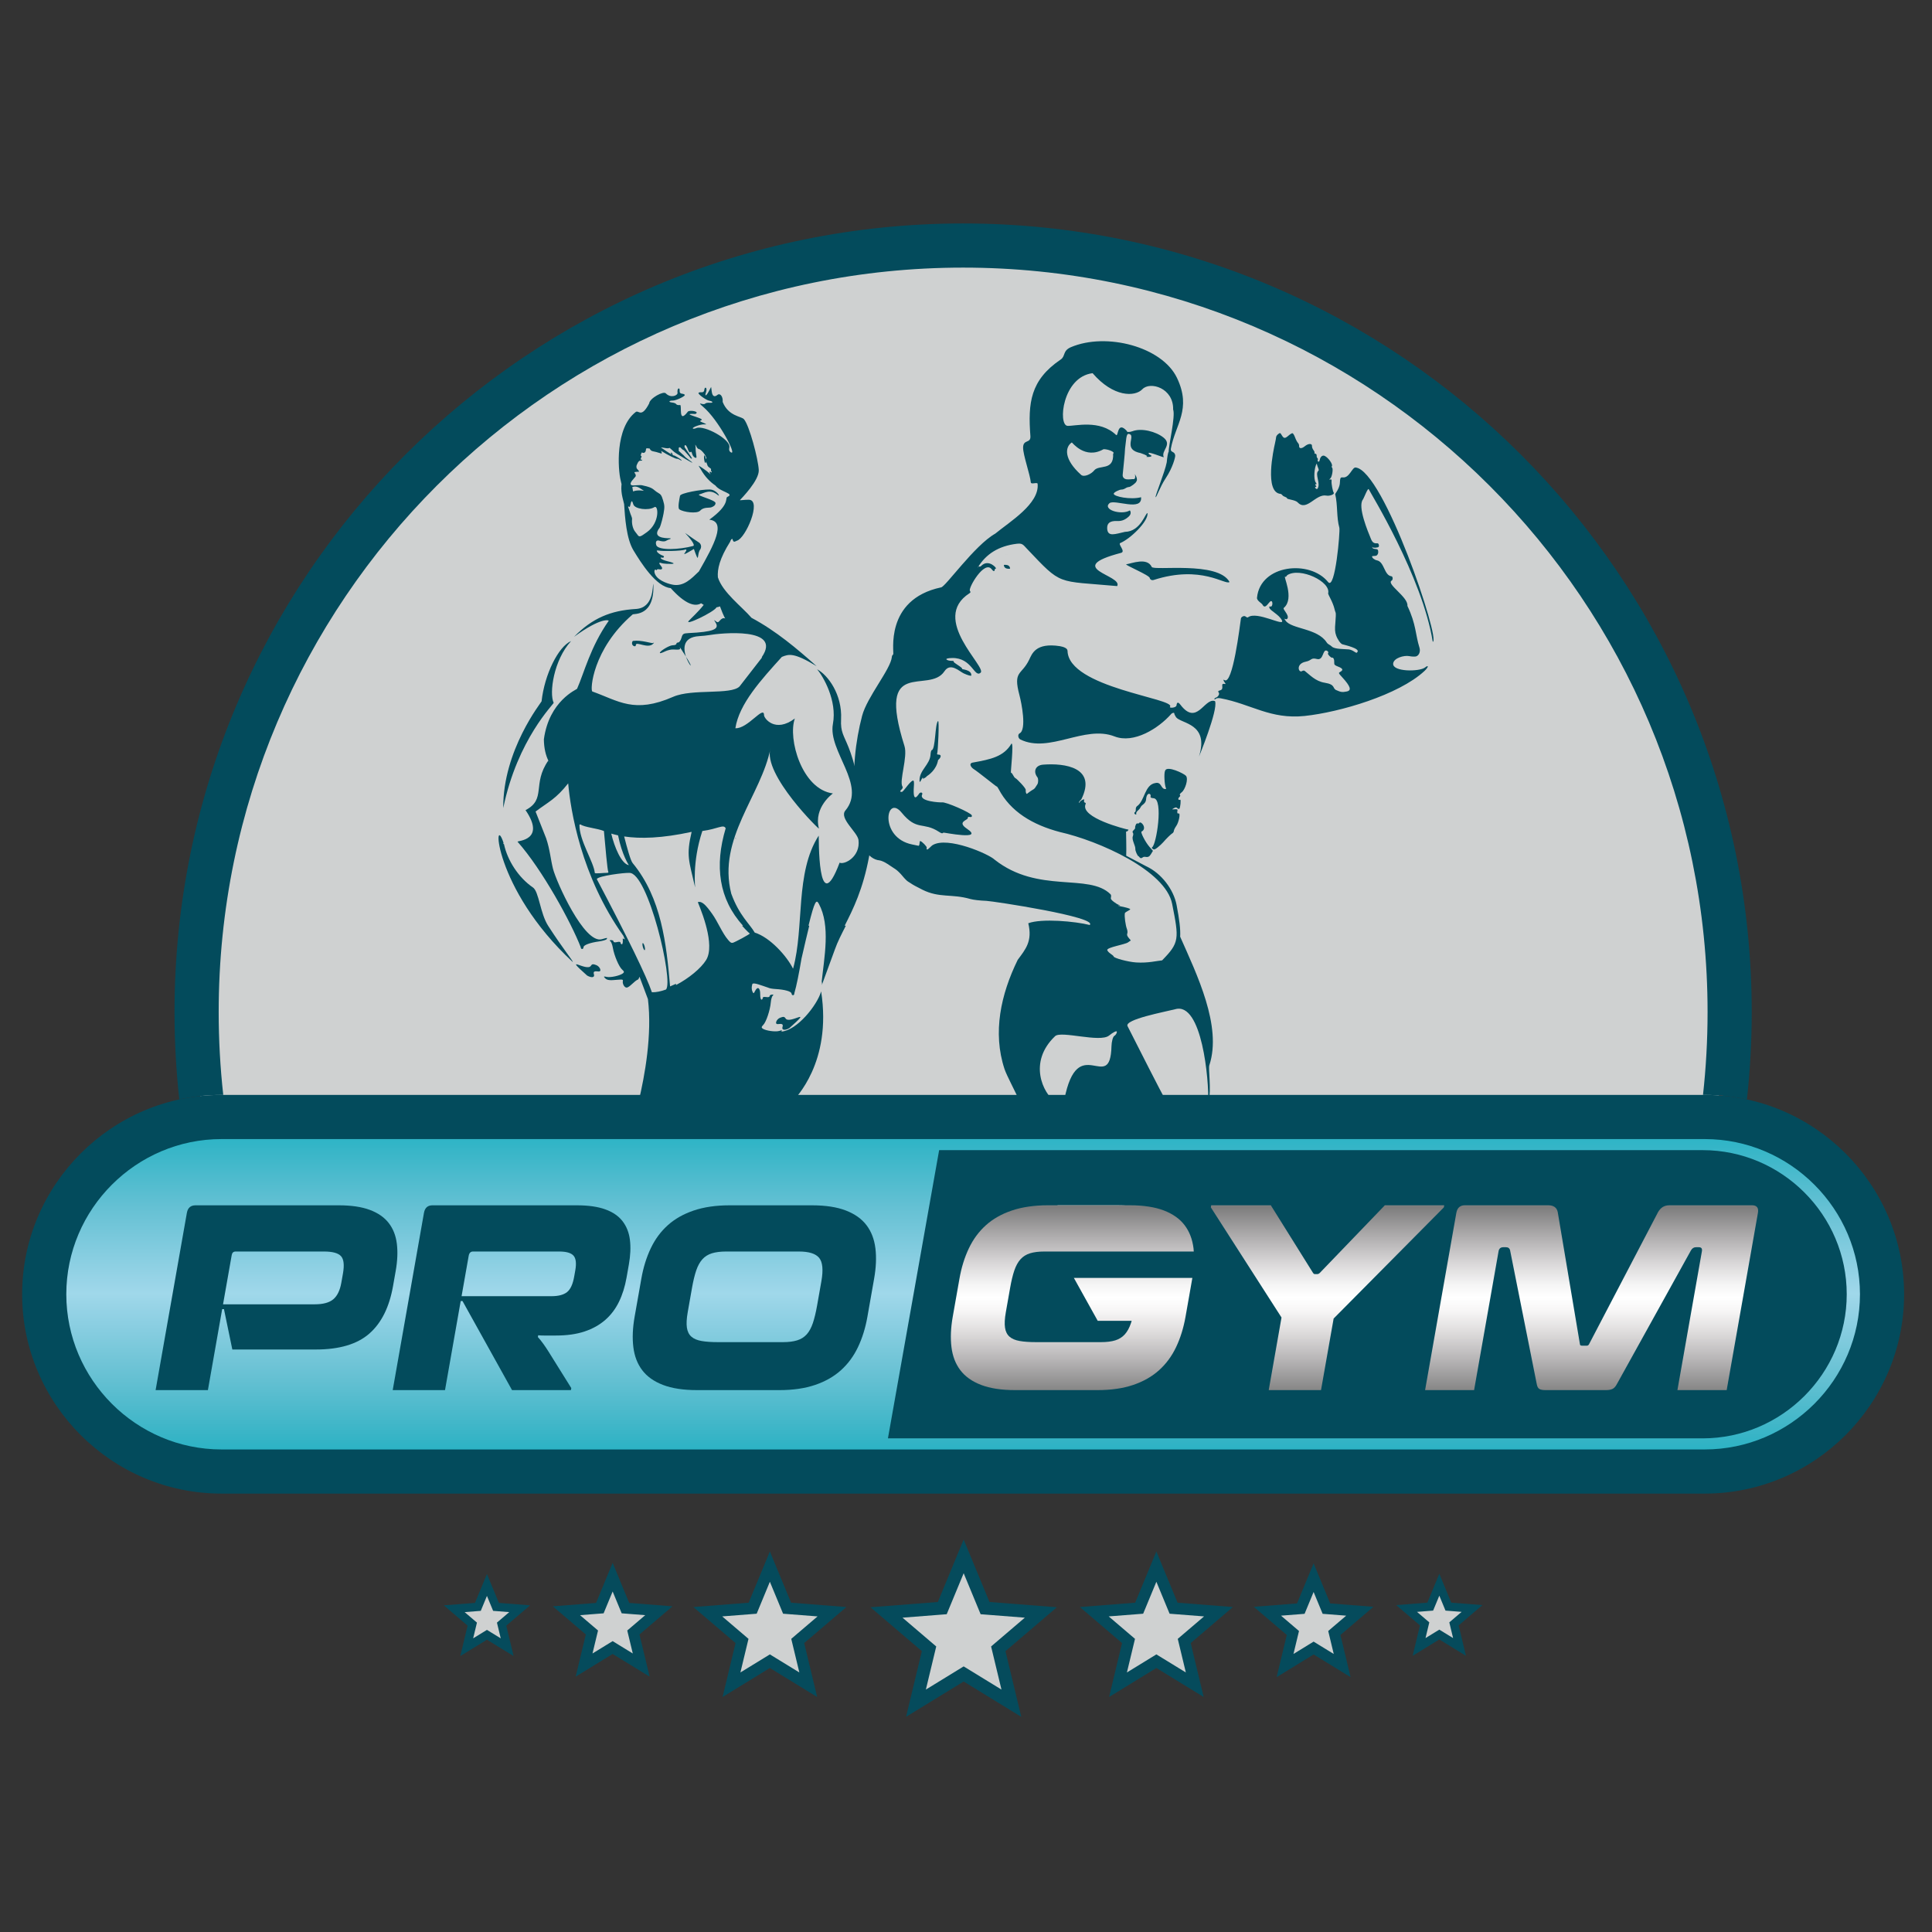 <svg width="142" height="142" viewBox="0 0 142 142" fill="none" xmlns="http://www.w3.org/2000/svg">
<rect x="0" y="0" width="142" height="142" fill="#333333" stroke="none"/>
<path fill-rule="evenodd" clip-rule="evenodd" d="M68.284 121.185L65.155 118.515L69.256 118.194L70.828 114.393L72.401 118.194L76.502 118.515L73.373 121.185L74.335 125.184L70.828 123.034L67.322 125.184L68.284 121.185Z" fill="#CFD1D1"/>
<path d="M70.829 115.631L71.853 118.107L72.075 118.643L72.654 118.688L75.324 118.897L73.286 120.636L72.845 121.013L72.981 121.578L73.607 124.182L71.323 122.782L70.828 122.478L70.333 122.782L68.05 124.182L68.676 121.578L68.812 121.013L68.37 120.636L66.333 118.897L69.004 118.688L69.582 118.643L69.804 118.106L70.829 115.631ZM70.828 113.155L68.93 117.745L63.978 118.132L67.756 121.356L66.594 126.186L70.828 123.589L75.062 126.186L73.901 121.357L77.679 118.132L72.727 117.745L70.828 113.155Z" fill="#054B5C"/>
<path fill-rule="evenodd" clip-rule="evenodd" d="M84.992 122.095L82.172 123.825L82.945 120.608L80.428 118.46L83.727 118.202L84.992 115.144L86.257 118.202L89.556 118.46L87.039 120.608L87.813 123.825L84.992 122.095Z" fill="#CFD1D1"/>
<path d="M84.992 116.258L85.764 118.123L85.964 118.606L86.485 118.647L88.497 118.804L86.962 120.114L86.564 120.454L86.686 120.962L87.158 122.924L85.438 121.869L84.992 121.596L84.547 121.869L82.827 122.924L83.299 120.962L83.421 120.454L83.023 120.114L81.488 118.804L83.5 118.647L84.021 118.606L84.221 118.123L84.992 116.258ZM84.992 114.03L83.434 117.797L79.369 118.116L82.47 120.763L81.517 124.727L84.992 122.595L88.468 124.727L87.515 120.763L90.616 118.116L86.551 117.797L84.992 114.03Z" fill="#054B5C"/>
<path fill-rule="evenodd" clip-rule="evenodd" d="M95.026 120.023L93.153 118.424L95.608 118.232L96.549 115.957L97.49 118.232L99.945 118.424L98.072 120.023L98.648 122.417L96.549 121.129L94.45 122.417L95.026 120.023Z" fill="#CFD1D1"/>
<path d="M96.549 117.009L97.024 118.158L97.213 118.614L97.705 118.652L98.944 118.75L97.998 119.556L97.623 119.877L97.738 120.357L98.029 121.565L96.969 120.915L96.549 120.657L96.128 120.915L95.069 121.565L95.359 120.357L95.475 119.877L95.099 119.556L94.154 118.75L95.393 118.653L95.885 118.614L96.074 118.158L96.549 117.009ZM96.549 114.905L95.33 117.85L92.152 118.099L94.577 120.168L93.832 123.268L96.549 121.601L99.266 123.268L98.521 120.169L100.946 118.099L97.768 117.85L96.549 114.905Z" fill="#054B5C"/>
<path fill-rule="evenodd" clip-rule="evenodd" d="M105.787 120.137L104.301 121.049L104.709 119.354L103.383 118.222L105.121 118.086L105.788 116.475L106.454 118.086L108.192 118.222L106.866 119.354L107.274 121.049L105.787 120.137Z" fill="#CFD1D1"/>
<path d="M105.788 117.28L106.098 118.029L106.242 118.378L106.618 118.407L107.427 118.471L106.81 118.997L106.523 119.242L106.611 119.609L106.801 120.397L106.109 119.973L105.787 119.776L105.466 119.973L104.774 120.397L104.964 119.609L105.052 119.242L104.765 118.997L104.148 118.471L104.957 118.407L105.333 118.378L105.478 118.029L105.788 117.28ZM105.788 115.67L104.909 117.794L102.618 117.973L104.366 119.465L103.828 121.7L105.787 120.498L107.747 121.7L107.209 119.465L108.957 117.973L106.666 117.794L105.788 115.67Z" fill="#054B5C"/>
<path fill-rule="evenodd" clip-rule="evenodd" d="M54.538 120.608L52.021 118.46L55.32 118.202L56.585 115.144L57.85 118.202L61.149 118.46L58.632 120.608L59.406 123.825L56.585 122.095L53.764 123.825L54.538 120.608Z" fill="#CFD1D1"/>
<path d="M56.585 116.258L57.357 118.123L57.556 118.606L58.077 118.647L60.09 118.804L58.554 120.114L58.157 120.454L58.279 120.962L58.751 122.924L57.031 121.869L56.585 121.596L56.14 121.869L54.419 122.924L54.891 120.962L55.014 120.454L54.616 120.114L53.081 118.804L55.093 118.647L55.614 118.606L55.814 118.123L56.585 116.258ZM56.585 114.03L55.026 117.797L50.961 118.116L54.063 120.763L53.109 124.727L56.585 122.595L60.061 124.727L59.107 120.763L62.209 118.116L58.144 117.797L56.585 114.03Z" fill="#054B5C"/>
<path fill-rule="evenodd" clip-rule="evenodd" d="M45.029 121.093L42.93 122.38L43.506 119.986L41.633 118.388L44.087 118.196L45.029 115.92L45.97 118.196L48.425 118.388L46.552 119.986L47.127 122.38L45.029 121.093Z" fill="#CFD1D1"/>
<path d="M45.029 116.973L45.504 118.121L45.693 118.577L46.184 118.616L47.424 118.713L46.478 119.52L46.103 119.84L46.218 120.32L46.509 121.529L45.449 120.879L45.029 120.621L44.608 120.879L43.548 121.529L43.839 120.32L43.955 119.84L43.579 119.52L42.633 118.713L43.873 118.616L44.365 118.578L44.553 118.122L45.029 116.973ZM45.029 114.868L43.81 117.814L40.632 118.063L43.057 120.132L42.311 123.231L45.029 121.565L47.746 123.231L47.001 120.132L49.425 118.063L46.247 117.814L45.029 114.868Z" fill="#054B5C"/>
<path fill-rule="evenodd" clip-rule="evenodd" d="M34.712 119.372L33.385 118.24L35.123 118.104L35.79 116.493L36.456 118.104L38.194 118.24L36.868 119.372L37.276 121.067L35.79 120.155L34.304 121.067L34.712 119.372Z" fill="#CFD1D1"/>
<path d="M35.79 117.298L36.1 118.047L36.244 118.396L36.621 118.425L37.429 118.489L36.812 119.015L36.525 119.26L36.613 119.627L36.803 120.416L36.112 119.992L35.79 119.794L35.468 119.992L34.777 120.416L34.967 119.627L35.055 119.26L34.768 119.015L34.151 118.489L34.959 118.425L35.336 118.396L35.48 118.047L35.79 117.298ZM35.79 115.688L34.911 117.812L32.62 117.991L34.368 119.483L33.831 121.718L35.79 120.516L37.749 121.718L37.212 119.483L38.96 117.991L36.669 117.812L35.79 115.688Z" fill="#054B5C"/>
<path fill-rule="evenodd" clip-rule="evenodd" d="M70.789 18.047C101.899 18.047 127.127 43.275 127.127 74.385C127.127 76.469 127.014 78.525 126.793 80.55C126.302 80.5 125.802 80.474 125.298 80.474H16.279C15.775 80.474 15.276 80.5 14.784 80.55C14.564 78.525 14.45 76.469 14.45 74.385C14.45 43.275 39.679 18.047 70.789 18.047Z" fill="#E6411A"/>
<path fill-rule="evenodd" clip-rule="evenodd" d="M70.529 18.047C101.495 18.047 126.607 43.521 126.607 74.933C126.607 77.305 126.464 79.642 126.186 81.938C124.424 81.069 122.448 80.58 120.365 80.58H20.692C18.61 80.58 16.634 81.068 14.872 81.937C14.594 79.642 14.45 77.305 14.45 74.933C14.45 43.521 39.562 18.047 70.529 18.047Z" fill="#CFD1D1"/>
<path d="M70.789 16.424C86.792 16.424 101.282 22.913 111.772 33.402C122.261 43.892 128.75 58.383 128.75 74.385C128.75 76.555 128.631 78.698 128.398 80.806C127.398 80.589 126.361 80.474 125.298 80.474H125.169C125.391 78.475 125.505 76.443 125.505 74.385C125.505 59.279 119.379 45.599 109.477 35.697C99.575 25.795 85.896 19.669 70.789 19.669C55.682 19.669 42.003 25.795 32.101 35.697C22.199 45.599 16.073 59.279 16.073 74.385C16.073 76.443 16.187 78.475 16.409 80.474H16.279C15.216 80.474 14.18 80.589 13.179 80.806C12.947 78.698 12.827 76.555 12.827 74.385C12.827 58.383 19.316 43.892 29.806 33.402C40.295 22.913 54.786 16.424 70.789 16.424Z" fill="#034B5C"/>
<path fill-rule="evenodd" clip-rule="evenodd" d="M16.279 82.097H125.298C132.464 82.097 138.328 87.96 138.328 95.126C138.328 102.293 132.464 108.156 125.298 108.156H16.279C9.114 108.156 3.25 102.293 3.25 95.126C3.25 87.96 9.113 82.097 16.279 82.097Z" fill="url(#paint0_linear_81_28)"/>
<path d="M16.279 80.474H125.298C129.329 80.474 132.993 82.122 135.648 84.777C138.302 87.431 139.95 91.095 139.95 95.126C139.95 99.157 138.302 102.821 135.648 105.476C132.993 108.13 129.329 109.778 125.298 109.778H16.279C12.249 109.778 8.585 108.13 5.93 105.476C3.275 102.821 1.627 99.157 1.627 95.126C1.627 91.095 3.275 87.431 5.93 84.777C8.585 82.122 12.248 80.474 16.279 80.474ZM125.298 83.72H16.279C13.144 83.72 10.293 85.004 8.225 87.072C6.156 89.14 4.873 91.991 4.873 95.126C4.873 98.261 6.157 101.113 8.225 103.181C10.293 105.249 13.145 106.533 16.279 106.533H125.298C128.433 106.533 131.284 105.249 133.353 103.181C135.421 101.113 136.705 98.261 136.705 95.126C136.705 91.991 135.421 89.139 133.353 87.072C131.285 85.004 128.433 83.72 125.298 83.72Z" fill="#034B5C"/>
<path fill-rule="evenodd" clip-rule="evenodd" d="M125.141 84.534C130.967 84.534 135.733 89.301 135.733 95.126C135.733 100.952 130.965 105.718 125.141 105.718H65.262L69.026 84.534" fill="#034B5C"/>
<path fill-rule="evenodd" clip-rule="evenodd" d="M71.861 41.717C72.473 40.709 73.398 40.133 74.722 39.967C75.151 39.914 75.191 40.03 75.486 40.34C78.084 43.077 77.603 42.668 82.111 43.077C82.556 42.269 78.07 41.773 82.395 40.635C82.764 40.538 82.143 39.994 82.339 39.913C83.068 39.611 84.403 38.332 84.342 37.716C84.202 37.641 83.857 39.069 82.683 39.091C81.976 39.245 81.417 39.49 81.377 38.859C81.351 38.448 81.585 38.27 82.12 38.294C82.473 38.311 82.719 38.185 82.96 37.967C83.218 37.734 83.049 37.511 83.043 37.515C82.417 37.888 80.998 37.457 81.551 36.978C81.958 36.69 83.968 37.62 83.868 36.545C83.107 36.747 81.846 36.498 81.857 36.285C81.861 36.187 82.272 35.976 82.447 35.981C82.514 35.983 82.636 35.941 82.718 35.888C82.798 35.835 82.915 35.794 82.975 35.796C83.089 35.801 83.514 35.483 83.518 35.39C83.677 35.217 83.382 34.792 83.411 34.858C83.449 34.944 83.469 35.234 83.316 35.217C83.196 35.203 83.025 35.252 82.815 35.23C82.606 35.206 82.492 35.062 82.518 34.873C82.57 34.307 82.676 33.405 82.69 32.974C82.806 32.164 82.748 31.706 83.114 31.959C83.32 32.26 82.612 33.062 83.839 33.303C84.009 33.355 84.215 33.444 84.294 33.502C84.373 33.561 84.139 33.574 84.312 33.582C84.624 33.596 84.735 33.514 84.524 33.426C84.464 33.401 84.417 33.344 84.419 33.3C84.424 33.176 85.571 33.662 85.535 33.6C85.314 33.128 86.183 32.695 85.52 32.163C84.962 31.716 83.896 31.441 83.232 31.695C83.024 31.774 82.79 31.765 82.825 31.679C82.102 30.889 82.204 32.139 82.031 31.97C80.837 30.807 78.984 31.332 78.46 31.299C77.751 31.254 78.077 27.709 80.304 27.428C81.829 29.203 83.418 29.181 83.964 28.606C84.53 28.01 86.257 28.514 86.225 30.098C86.407 30.604 85.883 32.776 85.898 33.199C85.85 33.25 85.786 33.601 85.754 33.979C85.62 34.695 84.88 36.463 84.938 36.541C84.984 36.604 85.252 35.789 85.682 35.143C86.207 34.354 86.388 33.587 86.377 33.488C86.35 33.133 85.999 33.292 86.059 32.965C86.385 31.196 87.603 30.082 86.509 27.778C85.411 25.476 81.308 24.415 78.716 25.515C78.089 25.78 78.326 26.177 77.962 26.423C75.719 27.942 75.55 29.622 75.733 32.05C75.775 32.616 75.204 32.264 75.197 32.893C75.191 33.439 75.71 34.874 75.764 35.456C75.781 35.633 76.25 35.412 76.264 35.56C76.411 37.032 74.194 38.359 73.153 39.219C71.631 40.072 69.466 43.171 69.164 43.172C64.965 44.069 65.739 48.021 65.65 48.096C65.566 48.178 65.556 48.221 65.551 48.283C65.468 49.187 63.731 51.22 63.365 52.61C62.884 54.438 62.594 56.784 62.917 58.685C63.047 59.456 62.648 60.349 62.906 61.094C63.067 61.56 63.239 61.987 63.514 62.41C63.845 62.918 64.229 63.2 64.642 63.237C64.768 63.248 65.031 63.367 65.237 63.503C65.439 63.639 65.706 63.815 65.829 63.895C65.953 63.976 66.176 64.193 66.327 64.379C66.478 64.565 66.66 64.749 66.731 64.789C66.802 64.828 66.903 64.893 66.955 64.931C67.064 65.013 67.373 65.182 67.795 65.392C69.048 66.019 69.951 65.679 71.32 66.076C71.535 66.138 72.013 66.194 72.51 66.213C72.967 66.231 80.738 67.404 80.091 67.986C79.042 67.718 76.552 67.488 75.578 67.858C75.899 69.184 75.373 69.771 74.8 70.549C73.557 73.088 72.947 75.89 73.829 78.568C73.992 79.063 74.629 80.221 74.952 80.979H77.55C76.683 80.373 75.531 78.079 77.549 76.156C77.988 75.739 80.85 76.649 81.512 76.114C81.833 75.856 82.092 75.731 82.09 75.837C82.087 75.942 82.001 76.078 81.898 76.139C81.794 76.2 81.701 76.57 81.693 76.896C81.601 80.527 79.211 75.7 78.221 80.85C78.212 80.9 78.197 80.942 78.179 80.979H85.738C85.239 80.107 83.754 77.147 82.874 75.421C82.623 74.926 85.627 74.37 86.371 74.178C88.35 73.597 88.865 79.436 88.801 80.979H88.836C89.044 80.04 88.795 78.569 88.886 78.291C89.832 75.416 87.96 71.61 86.741 68.846C86.772 68.305 86.684 67.591 86.478 66.514C86.262 65.387 85.373 64.191 84.247 63.671L82.774 62.895C82.801 62.493 82.758 61.063 82.766 61.097C82.776 61.139 82.826 61.127 82.883 61.07C82.969 60.983 82.963 60.968 82.841 60.957C82.793 60.953 79.36 60.113 79.788 59.103C79.854 58.941 79.648 59.056 79.675 58.862C79.695 58.724 79.688 58.72 79.528 58.806C79.435 58.855 79.357 58.927 79.353 58.966C79.349 59.005 79.328 59.015 79.305 58.987C79.283 58.96 79.359 58.855 79.475 58.754C80.638 56.403 78.262 56.076 76.668 56.201C76.097 56.245 75.924 56.708 76.247 57.127C76.325 57.227 76.324 57.52 76.244 57.648C75.941 58.142 76.083 57.873 75.484 58.342C75.426 58.386 75.371 58.186 75.391 58.063C75.412 57.926 74.732 57.239 74.645 57.202C74.495 57.138 74.428 56.807 74.304 56.794C74.264 56.79 74.526 54.587 74.342 54.652C73.785 55.614 72.806 55.814 71.52 56.044C71.157 56.101 71.383 56.412 71.56 56.523C71.883 56.724 73.231 57.82 73.25 57.804C73.269 57.788 73.332 57.866 73.389 57.977C74.271 59.669 75.912 60.625 77.88 61.148C80.784 61.803 85.664 63.979 86.15 66.427C86.662 69.007 86.698 69.279 85.412 70.587C85.06 70.613 84.392 70.797 83.503 70.739C82.906 70.7 81.839 70.412 81.85 70.294C81.852 70.269 81.754 70.183 81.631 70.102C81.509 70.021 81.397 69.899 81.382 69.832C81.337 69.629 82.681 69.422 82.903 69.267L83.113 69.12L82.956 68.931C82.848 68.802 82.816 68.703 82.853 68.613C82.884 68.542 82.87 68.384 82.822 68.262C82.731 68.03 82.624 67.335 82.68 67.102C82.684 67.081 82.849 66.974 83.045 66.864C83.241 66.755 82.184 66.598 82.187 66.568C82.19 66.539 82.228 66.539 82.272 66.57C82.318 66.602 82.33 66.598 82.301 66.56C82.273 66.523 82.223 66.491 82.191 66.488C82.157 66.485 82.014 66.396 81.871 66.29C81.668 66.138 81.621 66.065 81.654 65.948C81.678 65.867 81.664 65.768 81.624 65.729C80.029 64.144 76.309 65.718 73.1 63.182C72.693 62.778 69.641 61.441 68.54 62.119C68.474 62.144 68.192 62.481 68.133 62.437C68.1 62.412 68.091 62.354 68.114 62.308C68.149 62.236 67.748 61.824 67.633 61.814C67.612 61.812 67.59 61.894 67.584 61.996C67.578 62.098 67.544 62.174 67.509 62.164C67.473 62.155 67.266 62.112 67.047 62.068C64.583 61.575 65.118 58.32 66.266 59.724C67.397 61.108 67.834 60.375 69.004 61.132C69.209 61.265 69.252 61.273 69.345 61.196C69.368 61.177 72.391 61.796 71.071 60.912C70.291 60.39 71.155 60.291 71.135 60.116C71.115 59.923 71.471 60.191 71.428 59.931C71.398 59.751 69.497 58.912 69.223 58.973C69.085 58.987 67.533 58.908 67.775 58.404C67.836 58.279 67.716 58.201 67.593 58.286C67.533 58.327 67.062 59.237 67.17 57.775C67.18 57.635 67.182 57.557 67.172 57.483C67.165 57.419 67.151 57.347 67.086 57.375C66.802 57.5 66.407 58.218 66.269 58.206C65.957 58.178 66.443 57.993 66.332 57.818C66.071 57.408 66.732 55.644 66.478 54.834C64.371 48.177 68.267 51.071 69.414 49.34C69.856 48.668 70.506 49.341 70.828 49.492C71.114 49.626 71.384 49.702 71.389 49.65C71.428 49.218 70.685 49.204 70.713 49.166C70.788 49.066 70.031 48.705 70.096 48.618C70.116 48.591 70.058 48.57 69.966 48.572C69.629 48.579 69.241 48.377 69.982 48.363C71.442 48.337 71.61 49.83 72.069 49.449C72.574 49.048 68.317 45.495 71.257 43.602C71.343 43.546 71.349 43.514 71.287 43.424C71.151 43.224 72.358 41.138 72.887 41.839C73.008 42.001 73.097 42.018 73.11 41.882C73.115 41.827 73.154 41.785 73.197 41.788C73.302 41.798 72.667 41.038 72.116 41.594C72.068 41.641 72.003 41.662 71.972 41.639C71.942 41.616 71.913 41.629 71.91 41.668C71.908 41.689 71.889 41.706 71.861 41.717ZM83.974 63.027C84.178 62.86 84.355 63.171 84.59 62.784L84.741 62.535L84.486 62.244C84.174 61.888 83.815 61.164 83.901 61.122C84.345 60.898 83.866 60.299 83.727 60.487C83.639 60.602 83.576 60.421 83.481 60.618C83.44 60.702 83.418 60.797 83.434 60.829C83.449 60.86 83.402 60.941 83.33 61.007C83.236 61.094 83.218 61.151 83.265 61.208C83.304 61.255 83.303 61.356 83.263 61.461C83.161 61.723 83.467 62.166 83.446 62.4C83.434 62.531 83.606 62.924 83.678 62.93C83.722 62.934 83.801 63.171 83.974 63.027ZM85.088 62.283C85.225 62.175 85.406 62.007 85.489 61.91C85.726 61.634 86.079 61.29 86.177 61.239C86.226 61.214 86.271 61.136 86.277 61.066C86.284 60.996 86.36 60.84 86.447 60.718C86.646 60.443 86.781 59.743 86.627 59.787C86.531 59.814 86.504 59.734 86.546 59.547C86.559 59.487 86.499 59.468 86.34 59.48C86.115 59.498 86.115 59.498 86.278 59.402C86.41 59.326 86.461 59.325 86.534 59.398C86.585 59.449 86.65 59.471 86.68 59.446C86.753 59.385 86.815 58.742 86.744 58.778C86.61 58.844 86.553 58.703 86.67 58.594C86.75 58.521 86.768 58.466 86.724 58.432C86.683 58.402 86.736 58.322 86.857 58.228C87.107 58.034 87.362 57.255 87.169 57.023C87.034 56.86 85.761 56.237 85.633 56.648C85.538 56.838 85.591 57.674 85.686 57.901C85.726 57.993 85.706 58.01 85.588 57.987C85.316 57.933 85.361 57.462 84.932 57.549C84.116 57.669 84.155 58.852 83.566 59.258C83.51 59.296 83.47 59.4 83.478 59.49C83.486 59.58 83.46 59.669 83.42 59.689C83.337 59.73 83.38 59.854 83.481 59.863C83.518 59.867 83.531 59.835 83.51 59.793C83.489 59.751 83.547 59.65 83.64 59.568C83.898 59.339 83.771 59.315 83.998 59.144C84.088 59.076 84.222 58.96 84.237 58.744C84.258 58.435 84.399 58.274 84.528 58.372C84.566 58.4 84.583 58.473 84.567 58.534C84.545 58.621 84.593 58.65 84.797 58.67C85.522 58.741 84.991 62.117 84.678 62.275C84.642 62.293 84.663 62.347 84.725 62.395C84.818 62.465 84.882 62.445 85.088 62.283ZM67.832 57.157C67.853 57.159 67.848 57.191 67.82 57.229C67.789 57.27 68.061 57.156 68.107 57.062C68.26 56.962 68.824 56.581 68.948 55.865C69.182 55.671 69.204 55.461 68.991 55.465C68.898 55.466 68.856 55.438 68.879 55.39C68.939 55.267 69.049 52.91 68.945 52.996C68.714 53.189 68.766 55.102 68.477 55.135C68.439 55.153 68.401 55.299 68.393 55.459C68.352 56.206 67.568 56.6 67.584 57.372C67.59 57.676 67.754 57.15 67.832 57.157ZM81.916 54.126C83.337 54.682 85.153 53.531 86.075 52.485C86.17 52.376 86.321 52.357 86.312 52.455C86.309 52.486 86.367 52.604 86.44 52.717C86.829 53.206 88.891 53.158 88.125 55.604C88.115 55.636 89.532 52.202 89.309 51.545C89.309 51.536 89.29 51.526 89.259 51.518C88.505 51.318 87.962 53.379 86.758 51.795C86.595 51.584 86.499 51.599 86.474 51.838C86.453 52.038 85.908 52.061 85.994 51.947C86.451 51.337 78.531 50.549 78.462 47.835C78.456 47.625 78.139 47.539 77.906 47.493C76.111 47.213 75.852 48.06 75.643 48.489C75.076 49.659 74.444 49.276 74.928 51.093C75.082 51.67 75.473 53.635 74.937 53.903C74.786 53.979 74.826 54.268 74.998 54.352C77.126 55.394 79.721 53.266 81.916 54.126ZM95.885 52.623C98.476 52.35 102.797 51.074 104.686 49.327C104.996 49.04 105.036 48.826 104.736 49.061C104.331 49.378 102.341 49.391 102.396 48.772C102.434 48.361 103.202 48.149 103.577 48.224C103.763 48.261 103.985 48.272 104.073 48.247C104.301 48.183 104.419 47.883 104.328 47.597C104.024 46.636 104.095 45.901 103.442 44.531C103.527 43.886 101.856 42.919 102.287 42.673C102.392 42.613 102.379 42.368 102.27 42.355C101.726 42.293 101.762 41.297 101.204 41.185C101.021 41.149 100.835 40.999 100.844 40.895C100.849 40.847 101.105 40.88 101.176 40.831C101.262 40.77 101.305 40.673 101.298 40.551C101.289 40.394 101.255 40.363 101.08 40.349C100.949 40.34 100.868 40.297 100.859 40.231C100.851 40.164 100.857 40.16 100.878 40.219C100.903 40.288 101.299 40.259 101.334 40.186C101.385 40.082 101.32 39.922 101.23 39.93C100.989 39.954 100.871 39.873 100.763 39.609C100.545 39.08 99.772 37.246 100.168 36.719C100.255 36.604 100.542 35.799 100.607 35.967C100.675 36.144 104.539 42.376 105.306 47.17C105.918 47.137 101.699 34.541 99.632 34.361C99.385 34.339 99.179 35.133 98.715 35.09C98.515 35.072 98.499 35.102 98.475 35.539C98.468 35.668 98.388 35.894 98.299 36.043L98.135 36.315C98.331 37.127 98.221 38.015 98.442 38.793C98.508 39.023 98.137 43.431 97.615 42.781C96.278 41.118 92.629 41.483 92.389 43.926C92.359 44.148 92.735 44.33 92.795 44.446C93.002 44.841 93.248 44.228 93.406 44.184C93.573 44.137 93.551 44.628 93.376 44.581C93.295 44.559 93.274 44.584 93.298 44.67C93.363 44.898 94.009 45.163 94.218 45.591C94.479 46.114 92.381 44.875 91.728 45.371C91.607 45.438 91.564 45.231 91.383 45.291C91.296 45.319 91.218 45.39 91.208 45.449C91.137 45.916 90.603 50.44 89.984 49.979C89.893 49.911 89.912 50.026 90.014 50.161C90.1 50.277 90.098 50.286 89.988 50.267C89.647 50.206 90.031 50.642 89.679 50.738C89.52 50.784 89.508 50.805 89.579 50.911C89.657 51.027 89.511 51.234 89.367 51.274C89.309 51.291 89.26 51.338 89.256 51.378C89.252 51.422 89.293 51.416 89.355 51.364C89.421 51.309 89.553 51.294 89.714 51.324C91.968 51.748 93.362 52.884 95.885 52.623ZM98.212 50.722C97.909 50.588 98.189 50.314 97.36 50.179C96.681 50.075 96.254 49.582 95.894 49.31C95.848 49.274 95.766 49.28 95.704 49.322C95.451 49.497 95.202 48.792 95.97 48.633C96.444 48.537 96.323 48.317 96.796 48.437C97.306 48.567 97.192 47.662 97.537 47.832C97.626 47.876 97.656 47.96 97.606 48.026C97.561 48.084 97.828 48.36 97.906 48.338C98.008 48.31 98.08 48.483 98.065 48.716C98.055 48.855 98.103 48.901 98.364 49.001C98.7 49.13 98.747 49.251 98.51 49.379C98.363 49.458 98.366 49.467 98.659 49.787C99.267 50.453 99.359 50.752 98.978 50.825C98.653 50.889 98.557 50.876 98.212 50.722ZM99.491 47.866C99.391 47.801 99.232 47.74 99.141 47.731C98.79 47.696 98.094 47.727 97.887 47.519C97.751 47.383 97.613 47.377 97.508 47.215C96.832 46.168 94.93 46.245 94.488 45.616C94.389 45.477 94.387 45.456 94.475 45.498C94.542 45.529 94.603 45.509 94.633 45.448C94.761 45.19 94.243 44.772 94.359 44.678C95.187 43.977 94.245 42.224 94.472 42.395C94.498 42.414 94.559 42.36 94.608 42.275C95.538 41.666 97.852 42.748 97.615 43.624C97.613 43.645 97.699 43.829 97.806 44.035C97.912 44.242 98.029 44.535 98.065 44.687C98.102 44.839 98.149 44.996 98.17 45.035C98.191 45.074 98.182 45.394 98.15 45.745C98.103 46.248 98.115 46.451 98.202 46.698C98.309 47.003 98.531 47.316 98.666 47.355C98.89 47.418 99.963 47.663 99.771 47.918C99.705 48.006 99.711 48.007 99.491 47.866ZM74.213 41.677C74.174 41.585 74.084 41.531 73.951 41.519C73.77 41.502 73.756 41.515 73.809 41.641C73.849 41.734 73.938 41.788 74.071 41.8C74.251 41.816 74.266 41.804 74.213 41.677ZM90.369 42.776C89.531 41.218 84.793 41.971 84.652 41.669C84.31 40.944 83.183 41.414 82.783 41.474C82.602 41.502 84.524 42.29 84.506 42.488C84.501 42.536 84.612 42.685 84.793 42.627C88.317 41.492 90.071 43.041 90.369 42.776ZM97.495 36.427C97.736 36.475 98.109 36.323 98.027 36.21C97.954 36.11 97.848 35.545 97.868 35.366C97.881 35.253 97.856 35.219 97.777 35.242C97.679 35.269 97.68 35.261 97.783 35.161C97.909 35.039 98.001 34.442 97.906 34.369C97.873 34.345 97.866 34.299 97.89 34.267C97.987 34.138 97.628 33.626 97.356 33.506C97.202 33.437 97.042 33.569 97.002 33.795C96.984 33.901 96.941 33.953 96.892 33.93C96.848 33.908 96.832 33.852 96.855 33.805C96.877 33.759 96.866 33.697 96.828 33.669C96.791 33.641 96.766 33.559 96.773 33.488C96.779 33.414 96.738 33.353 96.68 33.348C96.622 33.343 96.593 33.314 96.615 33.285C96.637 33.255 96.602 33.161 96.536 33.078C96.471 32.992 96.423 32.861 96.43 32.786C96.449 32.576 96.157 32.585 95.897 32.802C95.664 32.996 95.464 32.979 95.483 32.766C95.489 32.701 95.449 32.603 95.395 32.549C95.341 32.495 95.247 32.315 95.186 32.149C95.126 31.983 95.041 31.844 94.996 31.84C94.951 31.836 94.82 31.916 94.704 32.017C94.443 32.244 94.359 32.239 94.21 31.99C94.096 31.798 94.089 31.797 93.945 31.905C93.865 31.966 93.796 32.065 93.794 32.127C93.791 32.188 93.752 32.398 93.708 32.593C93.603 33.051 92.918 36.193 94.118 36.3C94.161 36.304 94.23 36.356 94.271 36.416C94.328 36.498 94.598 36.547 94.591 36.617C94.583 36.71 95.198 36.731 95.378 36.924C96.038 37.633 96.705 36.265 97.495 36.427ZM96.704 35.789C96.763 35.794 96.764 35.769 96.708 35.688C96.649 35.601 96.651 35.581 96.72 35.587C96.781 35.593 96.778 35.558 96.709 35.466C96.531 35.229 96.595 34.345 96.778 34.068L96.826 34.24C96.859 34.361 96.972 34.542 96.904 34.599C96.609 34.846 97.1 35.539 96.833 35.919C96.766 36.015 96.56 35.776 96.704 35.789ZM81.111 33.015C81.392 33.002 82.007 33.218 81.813 33.345C81.881 34.649 80.77 34.123 80.415 34.582C80.222 34.831 79.681 35.1 79.46 34.902C78.175 33.75 78.265 32.858 78.777 32.519C78.798 32.505 79.748 33.801 81.111 33.015ZM73.995 40.751C73.35 40.692 74.4 40.787 73.995 40.751V40.751Z" fill="#034B5C"/>
<path fill-rule="evenodd" clip-rule="evenodd" d="M50.385 40.389C50.068 40.514 48.636 40.519 48.436 40.468C48.294 40.452 48.233 40.441 48.297 40.547C48.328 40.636 48.572 40.797 48.703 40.832C48.853 40.871 48.817 41.021 48.666 40.988C48.554 40.963 48.537 40.976 48.585 41.051C48.618 41.103 48.816 41.188 49.024 41.24C49.785 41.43 49.552 41.463 49.015 41.441C48.851 41.435 48.661 41.407 48.593 41.38C48.422 41.314 48.416 41.413 48.58 41.599C48.737 41.776 48.673 41.893 48.448 41.843C48.365 41.825 48.291 41.839 48.283 41.875C48.276 41.911 48.247 41.918 48.22 41.892C48.132 41.806 48.067 41.945 48.115 42.114C48.251 42.598 48.937 42.869 49.421 42.97C50.253 43.143 50.829 42.514 51.37 41.998L51.399 41.946C52.484 40.042 53.395 38.33 52.133 38.197C53.718 37.051 53.256 36.613 53.463 36.521C54.032 36.267 52.947 36.175 52.583 35.685C52.208 35.435 51.82 35.054 51.501 34.488C51.409 34.344 51.34 34.228 51.348 34.229C51.42 34.245 51.996 34.649 52.105 34.759C52.231 34.888 52.238 34.89 52.182 34.78C52.13 34.677 52.134 34.661 52.207 34.678C52.231 34.683 52.268 34.704 52.307 34.733C52.312 34.682 52.313 34.638 52.307 34.599C52.258 34.704 52.249 34.675 52.262 34.472C52.24 34.441 52.211 34.414 52.174 34.391C52.083 34.335 52.004 34.251 51.997 34.203C51.991 34.157 51.939 34.032 51.882 33.922C51.879 33.975 51.87 34.013 51.856 34.025C51.826 34.049 51.781 33.946 51.758 33.795C51.735 33.643 51.74 33.498 51.77 33.472C51.801 33.447 51.845 33.551 51.869 33.703L51.872 33.724C52.059 33.709 51.584 33.029 51.358 33.002C51.302 32.995 51.222 32.909 51.181 32.811C51.158 32.756 51.127 32.711 51.099 32.686C51.118 32.761 51.129 32.852 51.126 32.927C51.122 33.038 51.141 33.259 51.169 33.416C51.211 33.653 51.193 33.689 51.067 33.627C50.982 33.585 50.892 33.455 50.867 33.339C50.839 33.211 50.789 33.168 50.742 33.23C50.697 33.289 50.62 33.201 50.56 33.022C50.506 32.86 50.44 32.755 50.39 32.719L50.326 32.727C50.313 32.753 50.309 32.801 50.319 32.874C50.551 33.216 50.885 33.697 50.865 33.703C50.82 33.719 50.758 33.69 50.728 33.639C50.667 33.531 50.44 33.297 50.265 33.093C50.212 33.085 50.129 33.021 50.016 32.9L49.981 32.862C49.946 32.886 49.911 32.904 49.878 32.913L49.882 32.93C49.897 33.003 49.895 33.076 49.879 33.13C50.006 33.248 50.108 33.342 50.12 33.353C50.217 33.433 50.307 33.52 50.319 33.545C50.331 33.57 50.454 33.672 50.592 33.77C51.221 34.217 50.796 34.006 49.749 33.351C49.477 33.181 49.484 33.142 49.212 32.916C49.163 32.956 49.044 32.961 48.87 32.927C48.721 32.899 48.628 32.883 48.577 32.89C48.849 33.079 49.188 33.305 49.267 33.347C49.377 33.405 49.393 33.403 49.333 33.338C49.278 33.278 49.278 33.257 49.334 33.269C49.378 33.278 49.42 33.33 49.428 33.385C49.437 33.44 49.465 33.477 49.493 33.468C49.556 33.446 50.031 33.733 50.095 33.832C50.124 33.877 50.079 33.865 49.983 33.802C49.895 33.745 49.796 33.708 49.762 33.719C49.691 33.744 49.115 33.463 48.655 33.178L48.589 33.139L48.599 33.162C48.677 33.346 48.661 33.361 48.46 33.29C48.335 33.246 48.129 33.193 48.002 33.171C47.88 33.151 47.793 33.08 47.754 32.969C47.618 32.941 47.543 32.941 47.489 32.97C47.482 33.003 47.477 33.039 47.472 33.078C47.448 33.289 47.3 33.325 47.179 33.25C47.16 33.274 47.14 33.312 47.123 33.357C47.084 33.46 47.084 33.522 47.124 33.508C47.164 33.494 47.164 33.55 47.123 33.644C47.071 33.765 47.077 33.8 47.149 33.789C47.202 33.781 47.222 33.798 47.193 33.827C47.165 33.856 47.103 33.871 47.055 33.86C47.007 33.85 46.931 33.913 46.885 34C46.768 34.226 46.759 34.264 46.791 34.399L46.796 34.423C46.913 34.555 47.01 34.669 46.954 34.669C46.835 34.67 46.728 34.682 46.632 34.702C46.633 34.74 46.643 34.774 46.666 34.794C46.71 34.833 46.736 34.925 46.725 34.999C46.648 35.139 46.166 35.538 46.422 35.661C46.546 35.72 47.051 35.602 47.267 35.685C48.088 35.855 48.01 36.021 48.373 36.223C48.575 36.336 48.626 36.414 48.737 36.781C48.849 37.156 48.853 37.272 48.771 37.74C48.735 37.944 48.589 38.574 48.481 38.789C47.901 39.52 48.833 39.557 49.224 39.562C49.329 39.564 49.337 39.6 49.166 39.65C48.949 39.714 48.95 39.85 48.552 39.765C48.129 39.607 48.202 39.965 48.233 40.064C48.376 40.481 49.962 40.397 50.942 40.129C51.161 40.078 50.603 39.432 50.35 39.17C51.141 39.733 51.007 39.627 51.372 39.872C51.548 39.99 51.581 40.236 51.445 40.417C51.396 40.483 51.343 40.643 51.328 40.773C51.313 40.903 51.286 41.005 51.267 41.001C51.249 40.997 51.181 40.849 51.117 40.672L51 40.349L50.612 40.576C50.378 40.713 50.254 40.758 50.299 40.691C50.444 40.475 50.507 40.384 50.385 40.389ZM47.622 73.434C47.426 72.904 47.219 72.351 47.003 71.786C46.98 71.854 46.951 71.922 46.912 71.983C46.616 72.094 46.272 72.586 46.052 72.586C45.887 72.586 45.728 72.29 45.782 72.084C45.819 71.943 45.56 72.008 45.019 72.039C44.611 72.061 44.52 71.945 44.444 71.864C44.352 71.766 44.385 71.752 44.589 71.8C44.869 71.865 45.575 71.71 45.79 71.536C45.891 71.454 45.877 71.395 45.726 71.264C45.495 71.063 45.138 70.225 45.044 69.661C45.005 69.435 44.921 69.216 44.856 69.174C44.779 69.126 44.8 69.098 44.917 69.097C45.015 69.097 45.096 69.143 45.096 69.201C45.096 69.261 45.205 69.278 45.353 69.241C45.511 69.201 45.609 69.22 45.609 69.29C45.609 69.353 45.655 69.403 45.71 69.403C45.765 69.403 45.793 69.222 45.772 69C45.768 68.959 45.843 68.995 45.928 69.051L45.819 68.783C42.7 64.412 41.931 59.519 41.761 57.576C40.837 58.74 40.345 58.911 39.364 59.647L40.142 61.616C40.423 62.448 40.472 63.173 40.644 63.85C40.883 64.797 42.94 69.403 44.234 69.031C44.658 68.909 44.658 68.909 44.585 69.028C44.552 69.081 44.306 69.155 44.04 69.192C43.365 69.284 42.887 69.461 42.887 69.619C42.887 69.693 42.841 69.752 42.785 69.752C42.728 69.752 42.682 69.691 42.682 69.616C41.986 67.818 39.855 63.908 38.036 61.862C38.036 61.789 40.148 61.766 38.626 59.544C40.18 58.737 39.09 57.644 40.301 55.898C40.314 55.88 40.45 56.202 40.301 55.898C40.118 55.524 39.982 55.014 39.974 54.34C40.361 51.496 42.389 50.681 42.413 50.626C42.931 49.467 43.39 47.549 44.738 45.631C44.771 45.583 44.197 45.344 42.191 46.806C43.531 45.433 44.891 44.869 46.735 44.759C48.071 44.679 47.945 43.073 48.02 42.91C48.133 45.332 46.59 45.081 46.496 45.163C43.539 47.713 43.359 50.76 43.538 50.824C45.47 51.513 46.602 52.475 49.479 51.214C50.876 50.602 53.721 51.095 54.357 50.452L56.008 48.325C56.001 48.318 55.994 48.311 55.985 48.306C57.54 46.061 52.953 46.531 52.097 46.682C51.942 46.71 51.63 46.742 51.405 46.754C48.679 46.9 52.164 50.866 50.041 47.677C49.968 47.567 49.936 47.535 49.97 47.605C50.034 47.741 49.938 47.767 49.48 47.737C49.325 47.727 49.052 47.791 48.873 47.881C48.694 47.97 48.53 48.024 48.507 48.001C48.411 47.906 49.188 47.426 49.438 47.426C49.588 47.426 49.711 47.38 49.711 47.323C49.711 47.267 49.773 47.221 49.85 47.221C49.926 47.221 50.032 47.071 50.085 46.887C50.17 46.588 50.223 46.551 50.587 46.533C52.413 46.444 52.903 46.255 52.593 45.758C52.465 45.552 52.467 45.541 52.606 45.656C52.733 45.762 52.787 45.757 52.893 45.629C53.38 45.04 53.486 46.131 52.918 44.568C52.842 44.601 52.756 44.624 52.663 44.637L52.653 44.654C52.447 45.001 50.239 46.057 50.633 45.622C50.791 45.447 51.305 44.989 51.722 44.46C51.656 44.425 51.592 44.385 51.531 44.341C51.086 44.61 50.372 44.423 49.298 43.227C48.217 43.129 47.105 41.353 46.557 40.448C46.037 39.592 45.937 38.037 45.871 37.049L45.754 36.573C45.684 36.29 45.651 35.942 45.672 35.716L45.684 35.592C45.665 35.505 45.642 35.405 45.614 35.289C45.425 34.516 45.194 31.472 46.721 30.285C46.948 30.107 47.125 30.776 47.712 29.655C47.748 29.268 48.772 28.713 48.939 28.914C49.303 29.29 49.829 29.068 49.798 28.863C49.776 28.724 49.807 28.586 49.866 28.557C49.925 28.527 49.964 28.597 49.953 28.712C49.941 28.853 50 28.926 50.137 28.939C50.248 28.95 50.336 28.994 50.332 29.037C50.322 29.146 49.671 29.445 49.453 29.441C49.159 29.436 49.106 29.558 49.391 29.584C49.535 29.598 49.676 29.652 49.703 29.706C49.729 29.759 49.855 29.788 49.984 29.769C50.148 29.746 49.822 31.222 50.554 30.259C50.642 30.142 51.215 30.206 51.204 30.331C51.199 30.386 51.137 30.429 51.068 30.425C49.89 30.364 51.823 30.745 51.559 30.876C51.429 30.941 51.428 30.96 51.551 31.013C51.962 31.188 51.98 31.204 51.757 31.191C51.493 31.175 50.854 31.409 50.925 31.495C50.951 31.526 51.062 31.512 51.174 31.466C51.754 31.22 53.742 32.311 53.606 32.885C53.564 33.069 53.607 33.192 53.737 33.255C54.179 33.474 52.79 30.834 51.682 29.902C51.429 29.689 51.388 29.622 51.545 29.675C51.668 29.717 51.798 29.713 51.833 29.665C51.869 29.617 52.017 29.59 52.162 29.603C52.447 29.629 52.418 29.499 52.128 29.451C51.912 29.414 51.327 29.001 51.337 28.892C51.341 28.849 51.436 28.821 51.547 28.832C51.684 28.844 51.756 28.783 51.769 28.642C51.78 28.527 51.831 28.466 51.884 28.506C51.937 28.545 51.942 28.687 51.895 28.819C51.772 29.167 51.904 29.126 52.1 28.756L52.267 28.439L52.311 28.775C52.356 29.121 52.506 29.212 52.729 29.027C52.93 28.86 53.151 29.153 53.115 29.54C53.528 30.592 54.486 30.594 54.678 30.811C55.074 31.259 55.728 33.738 55.769 34.543C55.808 35.314 54.492 36.636 54.385 36.756C54.352 36.793 54.768 36.717 55.056 36.731C56.002 36.778 54.803 39.563 54.166 39.739C53.914 39.872 53.906 39.828 53.825 39.605C53.771 39.6 53.699 39.696 53.663 39.819C52.886 41.052 52.715 41.837 52.764 42.432C53.104 43.532 54.517 44.577 55.236 45.409C57.043 46.374 58.596 47.693 60.02 48.962C58.347 47.951 57.987 48.07 57.464 48.282C55.954 49.952 54.325 51.727 54.049 53.524C54.952 53.582 56.156 51.796 56.156 52.567C56.156 52.793 56.97 53.898 58.42 52.809C57.891 54.284 58.931 58.017 61.219 58.317C61.219 58.317 59.787 59.322 60.188 60.891C60.348 61.134 56.029 56.915 56.631 54.997C55.964 58.448 52.711 61.618 53.746 65.68C54.337 67.306 55.103 67.896 55.472 68.545C56.592 68.89 57.835 70.276 58.285 71.193L58.298 71.167C59.128 68.129 58.418 64.155 60.173 61.418C60.197 61.371 60.066 67.766 61.712 63.404C62.038 63.583 63.257 62.986 63.098 61.735C63.026 61.167 61.652 60.143 62.134 59.573C63.718 57.702 60.842 55.215 61.218 53.211C61.54 51.496 60.503 49.708 60.055 49.191C60.855 49.611 61.908 51.052 61.819 52.855C61.72 54.781 62.787 53.656 63.704 61.486C64.054 62.048 64.033 62.111 63.88 62.935C63.431 65.371 62.694 66.837 62.083 68.038H62.168C61.848 68.668 61.559 69.222 61.358 69.797L60.405 72.397L60.435 72.129L60.377 72.287C60.583 70.324 61.053 68.045 60.184 66.428C60.004 66.093 59.886 66.168 59.424 68.038H59.479C59.331 68.635 59.145 69.426 58.908 70.462C58.723 71.554 58.544 72.462 58.382 73.006C58.388 73.081 58.347 73.145 58.291 73.15C58.235 73.154 58.184 73.099 58.178 73.026C58.165 72.868 57.675 72.73 56.995 72.692C56.763 72.679 56.545 72.638 56.465 72.594C55.971 72.433 55.382 72.185 55.297 72.324C55.294 72.341 55.29 72.361 55.284 72.384C55.281 72.411 55.274 72.436 55.265 72.459C55.239 72.587 55.251 72.757 55.295 72.856C55.383 73.049 55.387 73.048 55.504 72.823C55.685 72.472 55.881 72.605 55.874 73.075C55.87 73.298 55.913 73.477 55.967 73.472C56.023 73.468 56.064 73.413 56.059 73.351C56.053 73.281 56.15 73.255 56.31 73.281C56.461 73.306 56.568 73.281 56.563 73.22C56.559 73.163 56.635 73.111 56.734 73.103C56.85 73.095 56.873 73.12 56.801 73.175C56.739 73.222 56.672 73.447 56.653 73.675C56.604 74.245 56.315 75.109 56.101 75.328C55.961 75.47 55.952 75.53 56.059 75.604C56.287 75.76 57.004 75.858 57.278 75.771C57.477 75.706 57.511 75.718 57.428 75.822C58.591 75.733 60.066 73.871 60.353 72.867C61.167 78.145 58.397 80.734 58.316 80.906L58.282 80.979H46.933C47.393 79.071 47.94 76.041 47.622 73.434ZM45.875 61.479C46.09 62.324 46.34 63.239 46.498 63.433C48.628 66.018 48.979 69.378 49.25 72.5C49.389 72.443 49.534 72.379 49.682 72.308L49.69 72.398C50.617 71.911 51.518 71.177 51.898 70.563C52.249 69.996 52.148 69.063 51.937 68.213L51.937 68.212L51.889 68.038H51.892C51.618 67.02 51.215 66.171 51.299 66.307C51.423 66.257 51.558 66.306 51.693 66.407C51.919 66.577 52.147 66.895 52.333 67.153C52.759 67.743 53.077 68.568 53.507 69.071C53.762 69.369 53.788 69.343 54.118 69.18C54.407 69.038 54.691 68.884 54.966 68.719C55.04 68.674 55.086 68.643 55.109 68.617C55.076 68.585 55.027 68.546 54.968 68.488C54.817 68.341 54.675 68.191 54.541 68.038H54.612C52.826 66.079 52.512 63.632 53.337 60.88C53.181 60.551 52.767 60.927 51.622 61.077C50.85 63.4 51.108 65.293 51.092 65.225C50.628 63.222 50.427 62.899 50.834 61.141C48.641 61.62 47.048 61.655 45.875 61.479ZM44.926 61.27C45.158 62.249 45.665 63.492 46.221 63.589C46.225 63.598 45.715 62.851 45.427 61.397C45.249 61.359 45.082 61.316 44.926 61.27ZM42.666 60.593L42.59 60.61C42.556 61.743 43.641 63.345 43.718 64.159C43.726 64.234 44.433 64.146 44.555 64.155C44.677 64.164 44.746 64.129 44.709 64.077C44.645 63.987 44.488 62.197 44.388 61.079C43.908 60.88 42.946 60.806 42.666 60.593ZM48.943 72.731L48.946 72.729C49.542 72.177 47.616 64.053 46.242 64.158C45.92 64.132 43.985 64.373 43.863 64.609C46.136 68.924 47.514 71.739 47.914 72.93C48.215 72.941 48.57 72.866 48.943 72.731ZM46.096 69.161L46.106 69.188C46.127 69.207 46.143 69.222 46.148 69.231L46.096 69.161ZM58.014 75.568C59.857 73.93 58.03 75.32 57.739 74.854C57.655 74.72 57.583 74.71 57.344 74.8C57.055 74.909 56.917 75.303 57.18 75.269C57.493 75.227 57.577 75.281 57.513 75.481C57.438 75.717 57.686 75.759 58.014 75.568ZM41.973 47.119C41.04 47.523 40.023 49.558 39.805 51.548C39.798 51.609 36.955 55.139 36.988 59.391C38.035 54.311 40.731 51.728 40.694 51.653C40.355 50.961 40.689 48.515 41.973 47.119ZM49.933 37.437C49.792 37.337 49.938 36.658 49.981 36.439C50.02 36.238 51.534 35.968 52.158 35.977C52.682 35.985 52.975 36.563 52.779 36.4C52.189 35.91 51.795 36.23 51.398 36.34C51.135 36.413 52.607 36.748 52.591 36.981C52.582 37.12 52.493 37.208 52.283 37.287C52.13 37.345 51.718 37.251 51.464 37.529C51.233 37.782 50.217 37.641 49.933 37.437ZM46.463 35.803C46.81 35.659 47.048 35.901 47.33 36.075C47.337 36.08 46.867 35.983 46.542 36.116C46.506 36.13 46.504 35.821 46.463 35.803ZM48.086 37.28C47.661 37.543 46.647 37.42 46.547 37.066C46.376 36.462 46.348 37.277 46.268 37.259C46.071 37.146 46.207 37.3 46.311 37.685C46.351 37.833 46.469 38.038 46.456 38.154C46.418 38.481 46.519 38.888 46.686 39.084C46.734 39.14 46.802 39.228 46.836 39.279C46.986 39.5 47.041 39.479 47.547 39.114C48.525 38.409 48.395 37.06 48.086 37.28ZM54.048 61.571L54.037 61.607C54.053 61.602 54.087 61.634 54.126 61.693L54.048 61.571ZM43.152 71.701C41.309 70.063 43.136 71.453 43.427 70.987C43.511 70.852 43.583 70.842 43.822 70.932C44.111 71.042 44.249 71.435 43.986 71.401C43.673 71.36 43.59 71.414 43.653 71.614C43.728 71.849 43.48 71.891 43.152 71.701ZM37.009 61.945C36.977 61.998 36.991 62.041 37.041 62.041C37.3 63.249 38.112 64.505 39.172 65.229C39.611 65.528 39.702 67.136 40.29 68.048C41.405 69.779 42.148 70.654 42.096 70.706C36.21 65.25 36.218 59.565 37.009 61.945ZM46.454 47.306C46.446 47.202 46.483 47.112 46.536 47.105C47.154 47.025 47.912 47.308 47.992 47.263C48.085 47.21 48.09 47.223 48.01 47.311C47.634 47.719 46.735 47.107 46.735 47.409C46.735 47.584 46.467 47.487 46.454 47.306Z" fill="#034B5C"/>
<path fill-rule="evenodd" clip-rule="evenodd" d="M47.244 69.317C47.279 69.308 47.339 69.416 47.378 69.559C47.416 69.703 47.418 69.826 47.382 69.836C47.346 69.846 47.287 69.737 47.248 69.594C47.21 69.451 47.208 69.327 47.244 69.317Z" fill="#034B5C"/>
<path d="M16.461 96.22H16.33L15.281 102.172H11.437L13.734 89.149C13.799 88.776 14.012 88.589 14.373 88.589H24.896C25.817 88.589 26.578 88.701 27.179 88.925C27.78 89.149 28.243 89.469 28.567 89.886C28.892 90.302 29.092 90.809 29.167 91.406C29.242 92.003 29.214 92.675 29.082 93.421L28.888 94.522C28.614 96.078 28.032 97.243 27.142 98.021C26.252 98.799 24.943 99.187 23.214 99.187H17.076L16.461 96.22ZM17.32 91.985C17.158 91.985 17.061 92.072 17.031 92.246L16.393 95.866H23.128C23.75 95.866 24.207 95.742 24.5 95.493C24.793 95.244 24.988 94.84 25.087 94.28L25.206 93.608C25.318 92.974 25.269 92.544 25.059 92.321C24.85 92.097 24.435 91.985 23.813 91.985H17.32Z" fill="#034B5C"/>
<path d="M33.862 95.623L32.708 102.172H28.864L31.16 89.149C31.226 88.776 31.433 88.589 31.782 88.589H42.398C43.244 88.589 43.941 88.689 44.491 88.888C45.041 89.087 45.462 89.376 45.756 89.755C46.05 90.135 46.231 90.592 46.298 91.126C46.365 91.662 46.34 92.265 46.221 92.937L46.05 93.907C45.934 94.566 45.749 95.157 45.495 95.679C45.241 96.202 44.905 96.647 44.486 97.013C44.066 97.381 43.559 97.663 42.965 97.862C42.37 98.061 41.668 98.16 40.86 98.16H40.468C40.281 98.16 40.116 98.16 39.973 98.16C39.83 98.16 39.691 98.155 39.556 98.142L39.533 98.273C39.669 98.422 39.802 98.587 39.931 98.767C40.061 98.948 40.185 99.131 40.301 99.317L41.989 102.023L41.962 102.172H37.634L33.993 95.623H33.862ZM34.765 91.985C34.591 91.985 34.485 92.091 34.448 92.302L33.925 95.269H40.53C41.04 95.269 41.421 95.169 41.674 94.97C41.927 94.771 42.102 94.392 42.201 93.832L42.284 93.366C42.376 92.844 42.33 92.483 42.148 92.283C41.965 92.085 41.619 91.985 41.109 91.985L34.765 91.985Z" fill="#034B5C"/>
<path d="M63.754 96.78C63.609 97.601 63.379 98.344 63.062 99.01C62.746 99.675 62.329 100.241 61.811 100.707C61.294 101.174 60.661 101.535 59.913 101.79C59.165 102.045 58.288 102.172 57.28 102.172H51.235C50.227 102.172 49.391 102.045 48.727 101.79C48.063 101.535 47.555 101.174 47.202 100.707C46.848 100.241 46.631 99.675 46.55 99.01C46.468 98.344 46.5 97.601 46.644 96.78L47.138 93.981C47.282 93.16 47.513 92.417 47.829 91.752C48.145 91.086 48.562 90.52 49.08 90.054C49.598 89.587 50.233 89.227 50.988 88.972C51.741 88.717 52.622 88.589 53.63 88.589H59.675C60.683 88.589 61.515 88.717 62.173 88.972C62.831 89.227 63.337 89.587 63.69 90.054C64.043 90.52 64.26 91.086 64.342 91.752C64.424 92.417 64.392 93.16 64.247 93.981L63.754 96.78ZM50.547 96.444C50.464 96.917 50.443 97.297 50.486 97.583C50.529 97.869 50.639 98.089 50.817 98.245C50.995 98.401 51.244 98.506 51.564 98.562C51.883 98.618 52.286 98.646 52.771 98.646H57.547C57.958 98.646 58.305 98.603 58.588 98.515C58.87 98.428 59.104 98.282 59.29 98.077C59.475 97.872 59.627 97.595 59.744 97.247C59.861 96.898 59.965 96.469 60.055 95.959L60.371 94.168C60.518 93.335 60.463 92.763 60.207 92.451C59.951 92.141 59.456 91.985 58.722 91.985H53.367C52.957 91.985 52.61 92.029 52.327 92.115C52.044 92.203 51.81 92.349 51.625 92.554C51.44 92.759 51.289 93.033 51.172 93.375C51.056 93.717 50.953 94.143 50.863 94.653L50.547 96.444Z" fill="#034B5C"/>
<path d="M86.153 90.054C85.8 89.588 85.292 89.227 84.628 88.972C83.964 88.717 83.128 88.589 82.12 88.589H77.725V91.888H86.816C86.813 91.843 86.811 91.796 86.805 91.752C86.724 91.086 86.507 90.52 86.153 90.054Z" fill="#CFD1D1"/>
<path d="M106.149 88.589L106.123 88.739L98.021 96.911L97.093 102.173H93.25L94.19 96.836L88.995 88.739L89.021 88.589H93.405L96.504 93.553C96.525 93.578 96.543 93.599 96.558 93.618C96.574 93.637 96.612 93.646 96.674 93.646H96.805C96.88 93.646 96.947 93.615 97.008 93.553L101.783 88.589H106.149V88.589Z" fill="url(#paint1_linear_81_28)"/>
<path d="M123.289 102.173L125.088 91.967C125.123 91.768 125.048 91.668 124.861 91.668H124.656C124.494 91.668 124.368 91.749 124.278 91.911L118.831 101.744C118.737 101.918 118.63 102.033 118.508 102.089C118.387 102.145 118.226 102.173 118.027 102.173H113.605C113.394 102.173 113.24 102.145 113.144 102.089C113.048 102.033 112.985 101.918 112.953 101.744L110.993 91.911C110.959 91.749 110.855 91.668 110.681 91.668H110.495C110.295 91.668 110.178 91.768 110.143 91.967L108.344 102.173H104.743L107.039 89.149C107.105 88.776 107.311 88.589 107.66 88.589H113.799C114.197 88.589 114.428 88.758 114.493 89.094L116.123 98.796C116.122 98.87 116.177 98.908 116.289 98.908H116.625C116.7 98.908 116.756 98.87 116.794 98.796L121.863 89.094C121.954 88.932 122.066 88.808 122.2 88.72C122.333 88.633 122.505 88.589 122.717 88.589H128.781C129.129 88.589 129.271 88.776 129.205 89.149L126.909 102.173H123.289Z" fill="url(#paint2_linear_81_28)"/>
<path d="M83.788 93.925H78.928L80.681 97.079H83.177C83.16 97.135 83.143 97.194 83.125 97.247C83.008 97.595 82.856 97.872 82.671 98.077C82.485 98.282 82.251 98.428 81.969 98.516C81.686 98.603 81.339 98.646 80.928 98.646H76.152C75.667 98.646 75.264 98.618 74.945 98.562C74.625 98.506 74.376 98.401 74.198 98.245C74.02 98.089 73.91 97.869 73.868 97.583C73.824 97.297 73.845 96.917 73.928 96.444L74.244 94.653C74.334 94.143 74.437 93.717 74.553 93.375C74.67 93.033 74.821 92.759 75.006 92.554C75.191 92.349 75.425 92.203 75.708 92.115C75.991 92.029 76.338 91.985 76.748 91.985H78.814H79.821H82.103H87.741C87.735 91.907 87.732 91.827 87.723 91.752C87.641 91.086 87.424 90.52 87.071 90.054C86.718 89.587 86.212 89.227 85.554 88.972C84.896 88.717 84.064 88.589 83.056 88.589H77.011C76.003 88.589 75.122 88.717 74.369 88.972C73.614 89.227 72.979 89.587 72.461 90.054C71.943 90.52 71.526 91.086 71.21 91.752C70.894 92.417 70.663 93.16 70.519 93.981L70.025 96.78C69.881 97.601 69.849 98.344 69.931 99.01C70.012 99.675 70.229 100.241 70.583 100.707C70.936 101.174 71.444 101.535 72.109 101.79C72.772 102.045 73.609 102.172 74.616 102.172H80.661C81.669 102.172 82.546 102.045 83.294 101.79C84.042 101.535 84.675 101.174 85.192 100.707C85.71 100.241 86.127 99.675 86.443 99.01C86.76 98.344 86.99 97.601 87.135 96.78L87.628 93.981C87.632 93.962 87.633 93.944 87.636 93.925H86.324H83.788Z" fill="url(#paint3_linear_81_28)"/>
<defs>
<linearGradient id="paint0_linear_81_28" x1="70.789" y1="108.156" x2="70.789" y2="82.097" gradientUnits="userSpaceOnUse">
<stop stop-color="#1AB0C1"/>
<stop offset="0.099" stop-color="#37B4C6"/>
<stop offset="0.259" stop-color="#64C0D2"/>
<stop offset="0.461" stop-color="#96D3E6"/>
<stop offset="0.502" stop-color="#A0D8EA"/>
<stop offset="0.537" stop-color="#98D4E7"/>
<stop offset="0.74" stop-color="#66C1D4"/>
<stop offset="0.901" stop-color="#39B6C8"/>
<stop offset="1" stop-color="#1CB1C3"/>
</linearGradient>
<linearGradient id="paint1_linear_81_28" x1="97.572" y1="102.173" x2="97.572" y2="88.589" gradientUnits="userSpaceOnUse">
<stop stop-color="#868686"/>
<stop offset="0.007" stop-color="#888888"/>
<stop offset="0.173" stop-color="#B9B7B8"/>
<stop offset="0.317" stop-color="#DFDDDD"/>
<stop offset="0.43" stop-color="#F7F6F6"/>
<stop offset="0.5" stop-color="white"/>
<stop offset="0.57" stop-color="#F5F5F5"/>
<stop offset="0.683" stop-color="#DAD8D9"/>
<stop offset="0.827" stop-color="#B0AEAF"/>
<stop offset="0.993" stop-color="#7C7C7C"/>
<stop offset="1" stop-color="#868686"/>
</linearGradient>
<linearGradient id="paint2_linear_81_28" x1="116.982" y1="102.173" x2="116.982" y2="88.589" gradientUnits="userSpaceOnUse">
<stop stop-color="#868686"/>
<stop offset="0.007" stop-color="#888888"/>
<stop offset="0.173" stop-color="#B9B7B8"/>
<stop offset="0.317" stop-color="#DFDDDD"/>
<stop offset="0.43" stop-color="#F7F6F6"/>
<stop offset="0.5" stop-color="white"/>
<stop offset="0.57" stop-color="#F5F5F5"/>
<stop offset="0.683" stop-color="#DAD8D9"/>
<stop offset="0.827" stop-color="#B0AEAF"/>
<stop offset="0.993" stop-color="#7C7C7C"/>
<stop offset="1" stop-color="#868686"/>
</linearGradient>
<linearGradient id="paint3_linear_81_28" x1="78.814" y1="102.172" x2="78.814" y2="88.589" gradientUnits="userSpaceOnUse">
<stop stop-color="#868686"/>
<stop offset="0.007" stop-color="#888888"/>
<stop offset="0.173" stop-color="#B9B7B8"/>
<stop offset="0.317" stop-color="#DFDDDD"/>
<stop offset="0.43" stop-color="#F7F6F6"/>
<stop offset="0.5" stop-color="white"/>
<stop offset="0.57" stop-color="#F5F5F5"/>
<stop offset="0.683" stop-color="#DAD8D9"/>
<stop offset="0.827" stop-color="#B0AEAF"/>
<stop offset="0.993" stop-color="#7C7C7C"/>
<stop offset="1" stop-color="#868686"/>
</linearGradient>
</defs>
</svg>
